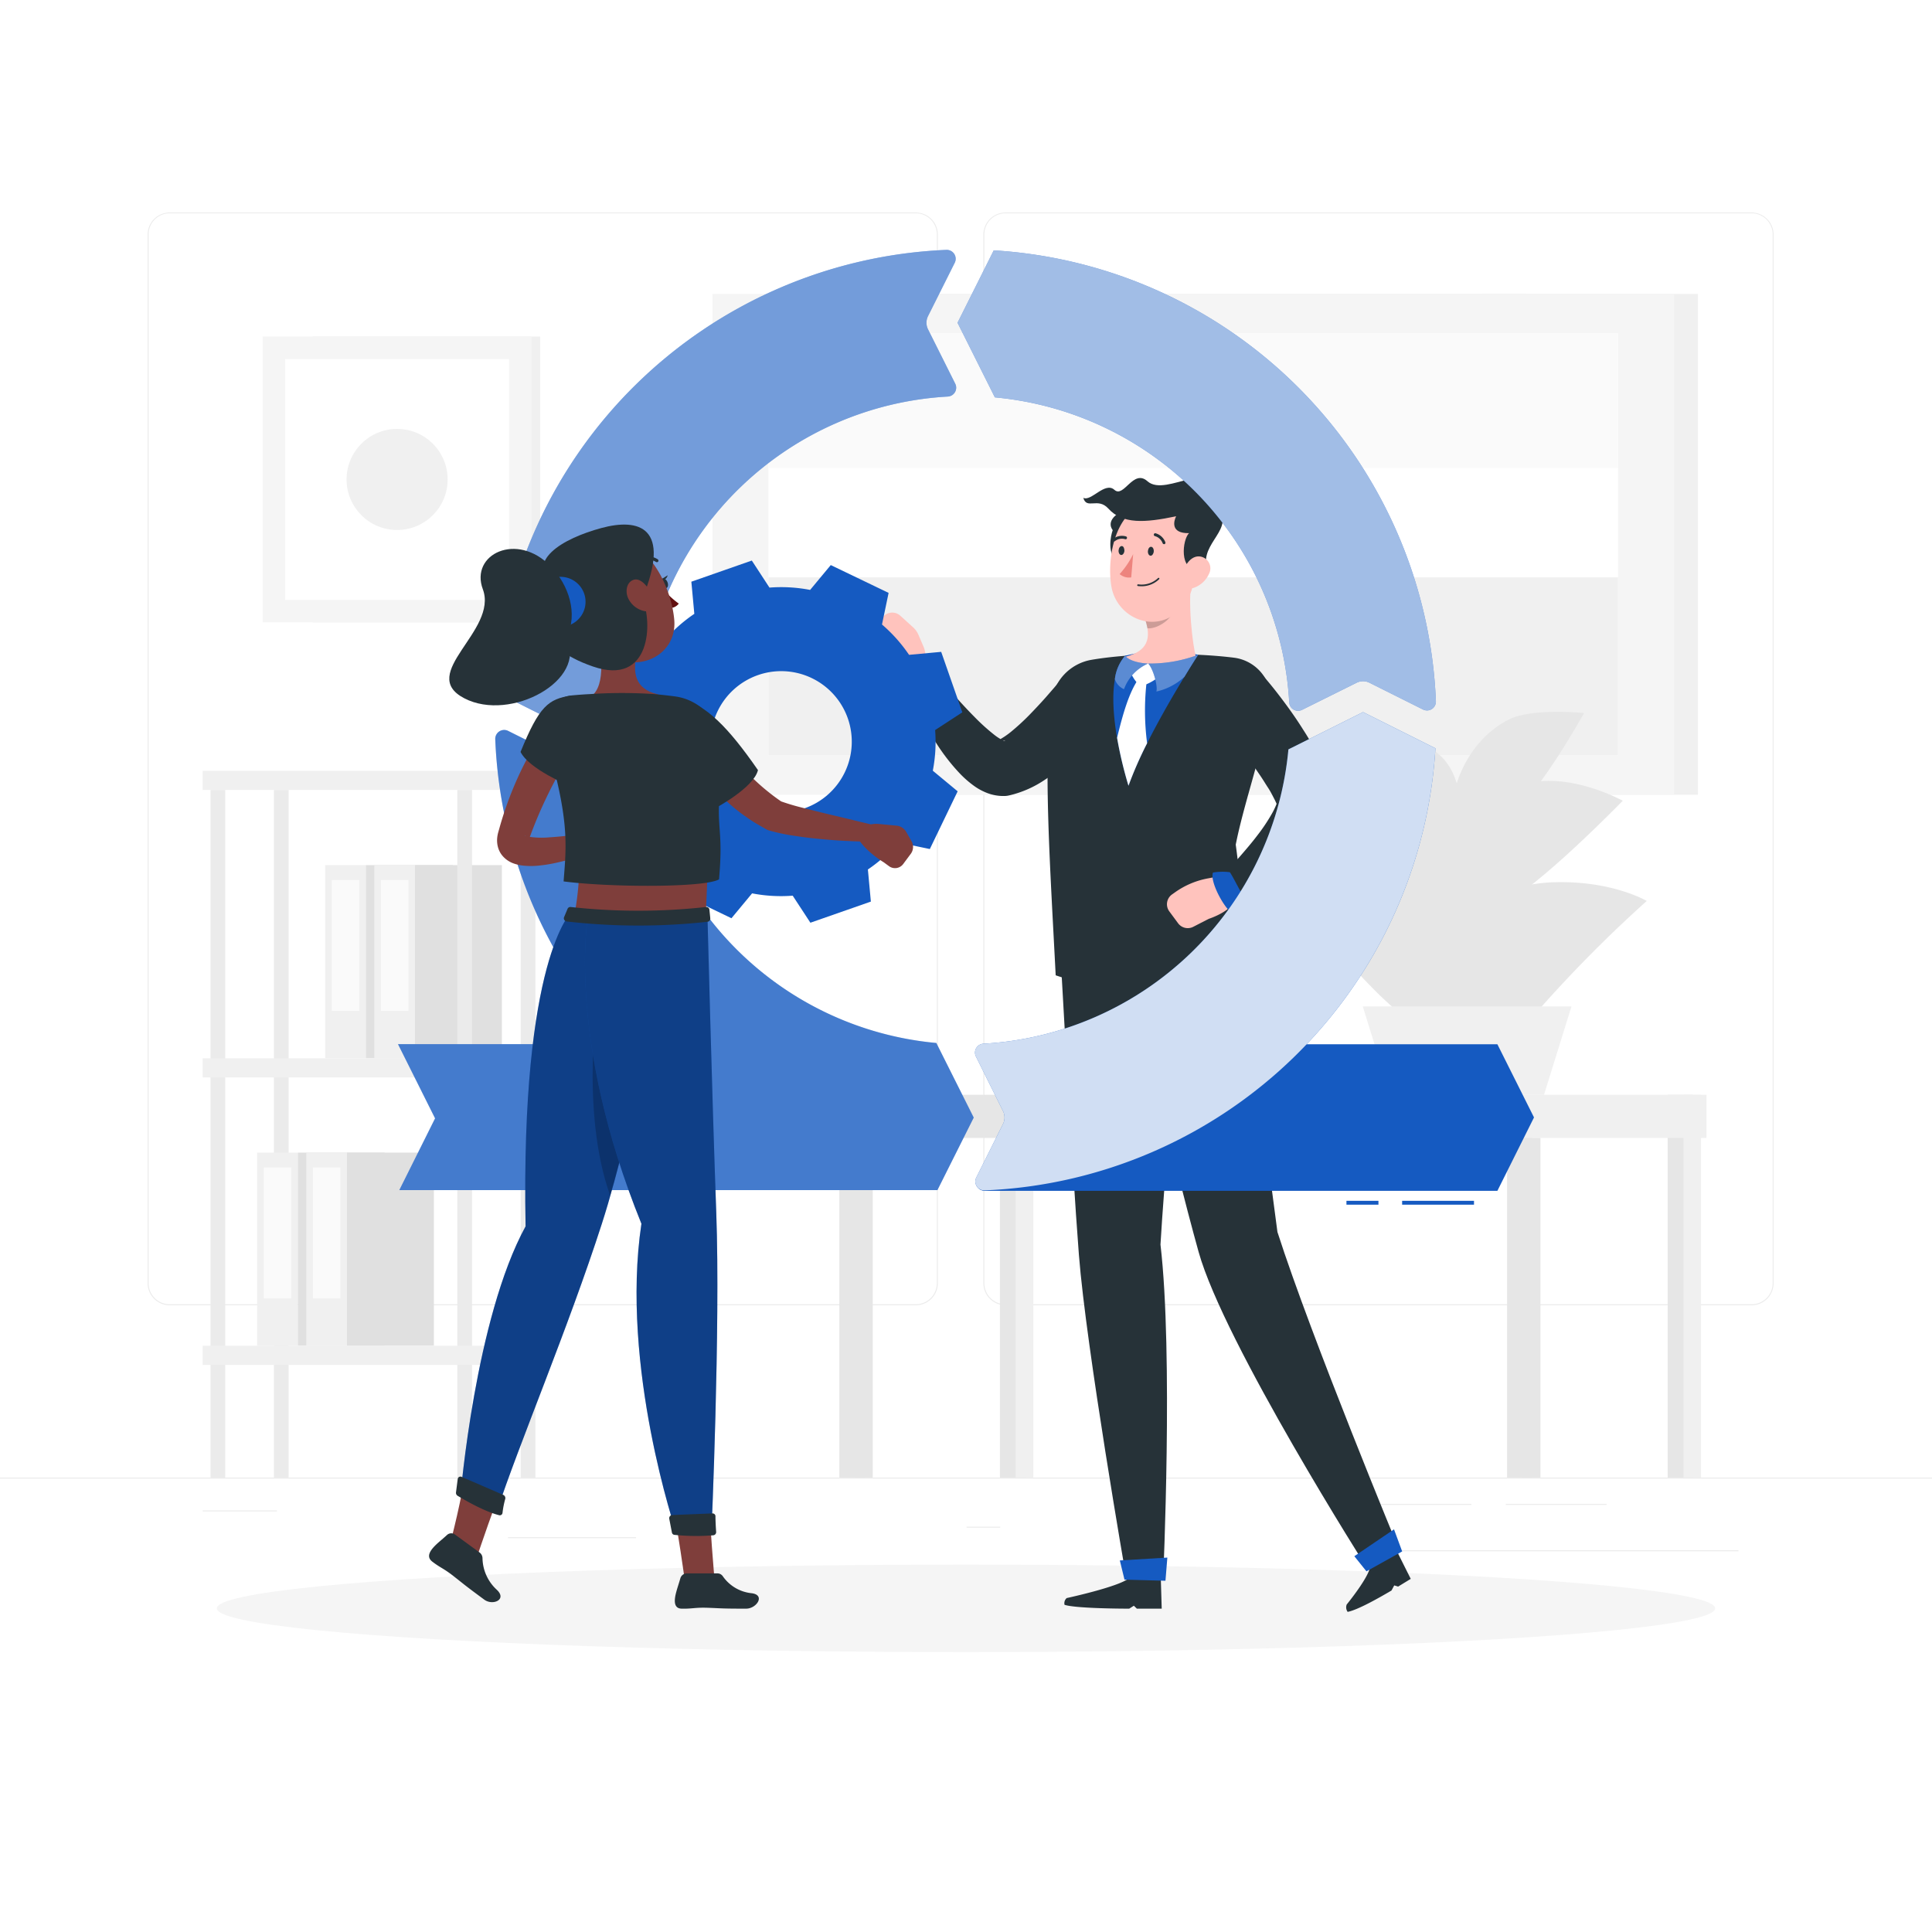 <svg class="animated" id="freepik_stories-product-iteration" xmlns="http://www.w3.org/2000/svg" viewBox="0 0 500 500" version="1.1"><style>@keyframes slideUp{0%{opacity:0;transform:translateY(30px)}to{opacity:1;transform:inherit}}@keyframes floating{0%,to{opacity:1;transform:translateY(0)}50%{transform:translateY(-10px)}}@keyframes fadeIn{0%{opacity:0}to{opacity:1}}@keyframes wind{0%{transform:rotate(0deg)}25%{transform:rotate(1deg)}75%{transform:rotate(-1deg)}}@keyframes zoomIn{0%{opacity:0;transform:scale(.5)}to{opacity:1;transform:scale(1)}}svg#freepik_stories-product-iteration:not(.animated) .animable{opacity:0}</style><g id="freepik--background-complete--inject-138" class="animable" style="transform-origin:250px 228.23px;animation:1s 1 forwards cubic-bezier(.36,-.01,.5,1.38) slideUp,1.5s Infinite linear floating;animation-delay:0s,1s"><path style="transform-origin:250px 382.525px" id="eld6bpgdy3xyw" class="animable" fill="#ebebeb" d="M0 382.4h500v.25H0z"/><path style="transform-origin:148.03px 397.945px" id="elk0fr437vdjg" class="animable" fill="#ebebeb" d="M131.47 397.82h33.12v.25h-33.12z"/><path style="transform-origin:254.495px 395.235px" id="eljhqdt99xf6k" class="animable" fill="#ebebeb" d="M250.15 395.11h8.69v.25h-8.69z"/><path style="transform-origin:62.055px 391.015px" id="el79sox3j721k" class="animable" fill="#ebebeb" d="M52.46 390.89h19.19v.25H52.46z"/><path style="transform-origin:402.74px 389.335px" id="el7ye44mw64rh" class="animable" fill="#ebebeb" d="M389.7 389.21h26.08v.25H389.7z"/><path style="transform-origin:369.07px 389.335px" id="eltpsiiab6ie" class="animable" fill="#ebebeb" d="M357.35 389.21h23.44v.25h-23.44z"/><path style="transform-origin:403.07px 401.335px" id="el5gzmxotiuou" class="animable" fill="#ebebeb" d="M356.23 401.21h93.68v.25h-93.68z"/><path d="M237 337.8H43.91a5.71 5.71 0 0 1-5.7-5.71V60.66a5.71 5.71 0 0 1 5.7-5.66H237a5.71 5.71 0 0 1 5.71 5.71v271.38a5.71 5.71 0 0 1-5.71 5.71zM43.91 55.2a5.46 5.46 0 0 0-5.45 5.46v271.43a5.46 5.46 0 0 0 5.45 5.46H237a5.47 5.47 0 0 0 5.46-5.46V60.66A5.47 5.47 0 0 0 237 55.2z" style="transform-origin:140.46px 196.4px" id="elgidgwwu49it" class="animable" fill="#ebebeb"/><path d="M453.31 337.8h-193.1a5.72 5.72 0 0 1-5.71-5.71V60.66a5.72 5.72 0 0 1 5.71-5.66h193.1a5.71 5.71 0 0 1 5.69 5.66v271.43a5.71 5.71 0 0 1-5.69 5.71zM260.21 55.2a5.47 5.47 0 0 0-5.46 5.46v271.43a5.47 5.47 0 0 0 5.46 5.46h193.1a5.47 5.47 0 0 0 5.46-5.46V60.66a5.47 5.47 0 0 0-5.46-5.46z" style="transform-origin:356.75px 196.4px" id="eli02a9ae25gl" class="animable" fill="#ebebeb"/><path style="transform-origin:89.425px 248.88px" id="elc01muw9w3pr" class="animable" fill="#f0f0f0" d="M84.16 223.89h10.53v49.98H84.16z"/><path style="transform-origin:89.42px 244.685px" id="el2d5tmyfepgu" class="animable" fill="#fafafa" d="M85.85 227.74h7.14v33.89h-7.14z"/><path style="transform-origin:105.92px 248.88px" class="animable" fill="#e0e0e0" transform="rotate(180)" d="M94.68 223.89h22.48v49.98H94.68z" id="elm2jwl98swih"/><path style="transform-origin:102.145px 248.88px" id="elko9gqfzkprm" class="animable" fill="#f0f0f0" d="M96.88 223.89h10.53v49.98H96.88z"/><path style="transform-origin:102.15px 244.685px" id="elzqiyjhqe9rj" class="animable" fill="#fafafa" d="M98.58 227.74h7.14v33.89h-7.14z"/><path style="transform-origin:118.65px 248.88px" class="animable" fill="#e0e0e0" transform="rotate(180)" d="M107.41 223.89h22.48v49.98h-22.48z" id="elccs2skevvlr"/><path style="transform-origin:120.255px 293.41px" id="elx9cpuy07gx" class="animable" fill="#ebebeb" d="M118.35 204.43h3.81v177.96h-3.81z"/><path style="transform-origin:56.385px 293.41px" id="el8i9h6gcs5lr" class="animable" fill="#ebebeb" d="M54.48 204.43h3.81v177.96h-3.81z"/><path style="transform-origin:136.665px 293.41px" id="el5wshn0hyhtf" class="animable" fill="#ebebeb" d="M134.76 204.43h3.81v177.96h-3.81z"/><path style="transform-origin:72.795px 293.41px" id="el1sc7o0yxof4" class="animable" fill="#ebebeb" d="M70.89 204.43h3.81v177.96h-3.81z"/><path style="transform-origin:71.815px 323.28px" id="el4y5km99ppej" class="animable" fill="#f0f0f0" d="M66.55 298.29h10.53v49.98H66.55z"/><path style="transform-origin:71.82px 319.085px" id="elcyyl25wm7ce" class="animable" fill="#fafafa" d="M68.25 302.14h7.14v33.89h-7.14z"/><path style="transform-origin:88.32px 323.28px" class="animable" fill="#e0e0e0" transform="rotate(180)" d="M77.08 298.29h22.48v49.98H77.08z" id="el8wb89c04syf"/><path style="transform-origin:84.545px 323.28px" id="elgza2qvyq7oi" class="animable" fill="#f0f0f0" d="M79.28 298.29h10.53v49.98H79.28z"/><path style="transform-origin:84.54px 319.085px" id="el6pn7i0fo8wy" class="animable" fill="#fafafa" d="M80.97 302.14h7.14v33.89h-7.14z"/><path style="transform-origin:101.05px 323.28px" class="animable" fill="#e0e0e0" transform="rotate(180)" d="M89.81 298.29h22.48v49.98H89.81z" id="ele8i0dilhmaj"/><path style="transform-origin:95.515px 201.96px" id="el8wpqoupnknu" class="animable" fill="#f0f0f0" d="M52.46 199.48h86.11v4.96H52.46z"/><path style="transform-origin:95.515px 276.36px" id="elyeinwwoxpl" class="animable" fill="#f0f0f0" d="M52.46 273.88h86.11v4.96H52.46z"/><path style="transform-origin:95.515px 350.76px" id="elveo2qvvj7j" class="animable" fill="#f0f0f0" d="M52.46 348.28h86.11v4.96H52.46z"/><path style="transform-origin:110.385px 124.075px" class="animable" fill="#f0f0f0" transform="rotate(180)" d="M80.96 87.09h58.85v73.97H80.96z" id="elmjr29pj17p"/><path style="transform-origin:102.765px 124.075px" class="animable" fill="#f5f5f5" transform="rotate(180)" d="M67.97 87.09h69.59v73.97H67.97z" id="elol5p0w5me7"/><path style="transform-origin:102.765px 124.085px" class="animable" fill="#fff" transform="rotate(-90)" d="M71.61 95.12h62.31v57.93H71.61z" id="el8n2nquy8dic"/><circle cx="102.77" cy="124.08" r="13.08" style="transform-origin:102.77px 124.08px" id="elpgrqas2fo7" class="animable" fill="#f0f0f0"/><path style="transform-origin:328.045px 140.87px" class="animable" fill="#f0f0f0" transform="rotate(180)" d="M216.66 76.06h222.77v129.62H216.66z" id="elo24pobww3q"/><path style="transform-origin:308.82px 140.87px" class="animable" fill="#f5f5f5" transform="rotate(180)" d="M184.39 76.06h248.86v129.62H184.39z" id="elea1gvudpsyb"/><path style="transform-origin:308.815px 140.87px" class="animable" fill="#fff" transform="rotate(-90)" d="M254.22 30.92h109.19v219.9H254.22z" id="elfesnhktut5l"/><path style="transform-origin:308.82px 103.69px" class="animable" fill="#fafafa" transform="rotate(-90)" d="M291.41-6.26h34.82v219.9h-34.82z" id="el1lqgzuxp4lm"/><path style="transform-origin:308.815px 172.44px" class="animable" fill="#f0f0f0" transform="rotate(-90)" d="M285.79 62.49h46.05v219.9h-46.05z" id="elanbtr9smfhh"/><path style="transform-origin:434.875px 332.86px" id="elhuet2v0wji5" class="animable" fill="#e6e6e6" d="M431.59 283.33h6.57v99.06h-6.57z"/><path style="transform-origin:437.95px 332.86px" id="eluormgg0elur" class="animable" fill="#f0f0f0" d="M435.67 283.33h4.56v99.06h-4.56z"/><path style="transform-origin:354.965px 288.915px" class="animable" fill="#f0f0f0" transform="rotate(180)" d="M268.29 283.33h173.35v11.17H268.29z" id="elnhzc75190zm"/><path style="transform-origin:262.065px 338.445px" id="elvjgov1o8nz" class="animable" fill="#e6e6e6" d="M258.78 294.5h6.57v87.89h-6.57z"/><path style="transform-origin:265.14px 338.445px" id="el9dvrwavl37" class="animable" fill="#f0f0f0" d="M262.86 294.5h4.56v87.89h-4.56z"/><path style="transform-origin:220.505px 338.445px" id="elr2ee6nmmgj" class="animable" fill="#e6e6e6" d="M217.22 294.5h6.57v87.89h-6.57z"/><path style="transform-origin:223.58px 338.445px" id="elc7f9hfhqexh" class="animable" fill="#e6e6e6" d="M221.3 294.5h4.56v87.89h-4.56z"/><path style="transform-origin:393.315px 338.445px" id="eleb843y9mk7m" class="animable" fill="#e6e6e6" d="M390.03 294.5h6.57v87.89h-6.57z"/><path style="transform-origin:396.39px 338.445px" id="ellv2tmjwdx9" class="animable" fill="#e6e6e6" d="M394.11 294.5h4.56v87.89h-4.56z"/><path style="transform-origin:242.755px 288.915px" id="el03vjv56id74" class="animable" fill="#e6e6e6" d="M217.22 283.33h51.07v11.17h-51.07z"/><path d="M398.82 260.67c-5.59 6.25-25.63 12.76-31.55-6.88-4.31-14.27 19.78-24.83 34.2-25.44 15.53-.65 24.71 4.82 24.71 4.82a343.16 343.16 0 0 0-27.36 27.5z" style="transform-origin:396.471px 247.618px" id="elf1qu9ts4bmo" class="animable" fill="#e6e6e6"/><path d="M367.26 264.83c7.87.84 21.25-5.17 15.95-21.69s-16.12-18.06-23.28-19.44c-9.13-1.76-27.38 5.7-27.38 5.7s26.85 34.6 34.71 35.43z" style="transform-origin:358.484px 244.169px" id="elp71vu0e5nre" class="animable" fill="#e6e6e6"/><path d="M387.85 234.65c-9.91 4.5-18.22 6-13.53-8s10.4-20.75 19.71-23.6c11.86-3.64 25.94 4.18 25.94 4.18s-22.22 22.92-32.12 27.42z" style="transform-origin:396.472px 219.947px" id="el5xe1ph3ddrg" class="animable" fill="#e6e6e6"/><path d="M374.4 233.7c7.56 2.24 13.52 1.77 7.88-11.74s-9.4-15.2-15.87-17.79c-12-4.79-22 3.81-22 3.81s22.42 23.48 29.99 25.72z" style="transform-origin:364.46px 218.719px" id="el89s7luglii" class="animable" fill="#e6e6e6"/><path d="M390.86 211.41c-8.22 7.2-15.79 11.76-15.45.57s6.15-21.23 15-25.74c6.09-3.11 19.55-1.71 19.55-1.71s-10.88 19.68-19.1 26.88z" style="transform-origin:392.679px 201.469px" id="el66lc0ktibj" class="animable" fill="#e6e6e6"/><path d="M369.67 209.54c5.38 4.29 10 6.55 8.35-2.55s-4.7-11.54-9.84-14.75a18.77 18.77 0 0 0-13.73-2.11s9.84 15.12 15.22 19.41z" style="transform-origin:366.405px 201.469px" id="el6xc8ait6c0u" class="animable" fill="#e6e6e6"/><path style="transform-origin:379.69px 271.89px" id="elouddglkcgys" class="animable" fill="#f0f0f0" d="M406.7 260.45h-54.02l7.11 22.88h39.8l7.11-22.88z"/></g><g id="freepik--Shadow--inject-138" class="animable" style="transform-origin:250px 416.24px;animation:1s 1 forwards cubic-bezier(.36,-.01,.5,1.38) fadeIn,1.5s Infinite linear wind;animation-delay:0s,1s"><ellipse id="freepik--path--inject-138" cx="250" cy="416.24" rx="193.89" ry="11.32" style="transform-origin:250px 416.24px" class="animable" fill="#f5f5f5"/></g><g id="freepik--character-2--inject-138" class="animable animator-active" style="transform-origin:295.212px 270.431px;animation:1s 1 forwards cubic-bezier(.36,-.01,.5,1.38) fadeIn,1.5s Infinite linear wind;animation-delay:0s,1s"><path d="M287.59 185.14l-1.23 1.63c-.4.52-.82 1-1.23 1.51-.81 1-1.68 2-2.54 2.92a76.74 76.74 0 0 1-5.59 5.52c-1 .89-2 1.76-3.11 2.61s-2.24 1.66-3.46 2.46a27.73 27.73 0 0 1-9 4l-.35.08a5.09 5.09 0 0 1-1 .13 11.69 11.69 0 0 1-4.77-.84 14.77 14.77 0 0 1-3-1.61 26.29 26.29 0 0 1-4-3.47 51.48 51.48 0 0 1-5.56-7.07c-1.57-2.4-3-4.82-4.28-7.29a79.74 79.74 0 0 1-3.52-7.6 4 4 0 0 1 6.73-4.14l.09.1 5.15 5.82c1.73 1.92 3.46 3.81 5.22 5.58a52.38 52.38 0 0 0 5.22 4.72 12.27 12.27 0 0 0 2.27 1.43 1.17 1.17 0 0 0 .54.14s-.23-.19-.85-.19l-1.37.22a20.4 20.4 0 0 0 3.78-2.48 59.82 59.82 0 0 0 4.51-4.13c1.49-1.53 3-3.13 4.47-4.79l2.18-2.51 2.08-2.45.25-.29a8 8 0 0 1 12.47 10z" style="transform-origin:261.938px 189.216px" id="elxezfpyeiwbe" class="animable" fill="#263238"/><path d="M236.47 175.62c-3.86.6-7.53-5.66-7.53-5.66l-2.89-3.44a3.12 3.12 0 0 1 0-4l2.49-2.9a3.12 3.12 0 0 1 4.44-.29l3.31 3a5.57 5.57 0 0 1 1.38 1.91l1.29 3a7.17 7.17 0 0 1-1.18 7.57l-.24.28a1.91 1.91 0 0 1-1.07.53z" style="transform-origin:232.438px 167.099px" id="el9cbxne7y9l6" class="animable" fill="#ffc3bd"/><path d="M330.6 318.84c-4.89-36.22-6.82-57.71-10-75.72l-30.81-.46s13.83 57.76 20.41 81.34 43.8 82.14 43.8 82.14l8.18-4.86s-22.78-55.01-31.58-82.44z" style="transform-origin:325.985px 324.4px" id="elajj1qwv19xo" class="animable" fill="#263238"/><path d="M348.53 415.24s6.16-7.53 6.06-10.08l6.78-4 3.73 7.45-3.27 2-1-.31-.71 1.32c-3.38 2-8.82 5.06-11.35 5.53a2 2 0 0 1-.24-1.91z" style="transform-origin:356.745px 409.155px" id="elo9i4ybrlfyo" class="animable" fill="#263238"/><path d="M319.26 170.2c-10.89-1.35-26.46-1.23-36.9.58a12.64 12.64 0 0 0-10.25 10.63c-2.2 15.76-.31 43.31 1.1 71 23.83 8.16 49-.11 49-.11.87-5.6-1.08-23.93-2.4-33.71 2-10.11 6.14-21.68 8.9-35.1a11 11 0 0 0-9.45-13.29z" style="transform-origin:300.036px 212.649px" id="els2yfrqfjma" class="animable" fill="#263238"/><path d="M291.18 169.72a11.19 11.19 0 0 0-2.65 6.05c-1.12 6.4.15 16.27 3.52 27.58 3.23-9.11 10.18-21.17 14.46-28.17 2-3.32 3.43-5.51 3.56-5.71a39.31 39.31 0 0 0-18.89.25z" style="transform-origin:299.101px 185.895px" id="el0t7560acwtn" class="animable" fill="#155AC1"/><path d="M308.48 149.39l-12.4 10.17c1.6 4.27 2.11 8.71-4.9 10.42-1.75 2.32 1.34 5 4.24 6.18 4.68-.58 11.27-2.14 14.12-6-.9-3.16-2.26-14.46-1.06-20.77z" style="transform-origin:300.105px 162.775px" id="elh548ekozzkq" class="animable" fill="#ffc3bd"/><path d="M292.46 173.59a9.35 9.35 0 0 0 2.57 3.88c1.89 0 4.66-2.13 4.66-2.13s-1.07-3-2.57-3.61c-3.84.94-4.66 1.86-4.66 1.86z" style="transform-origin:296.075px 174.6px" id="el7si62wbic9q" class="animable" fill="#fff"/><path d="M296.78 176.16a2.77 2.77 0 0 0-2.09-.53c-2.48 3.53-4.06 9-5.59 15.32a105.12 105.12 0 0 0 2.95 12.4 99.64 99.64 0 0 1 4.82-11 65.61 65.61 0 0 1-.09-16.19z" style="transform-origin:292.985px 189.474px" id="el00gtjlitoyben" class="animable" fill="#fff"/><path d="M303.31 153.63l-7.23 5.92a15.87 15.87 0 0 1 .87 3.06c2.8.2 6.7-2.63 6.88-5.19a10.52 10.52 0 0 0-.52-3.79z" style="transform-origin:299.961px 158.125px" class="animable" opacity=".2" id="elvok8cxjpj5"/><path d="M289.9 132.56c-4 2.32-1.93 4.63-1.93 4.63s-1.71 4.6.56 7.77c10.64-12.74 1.37-12.4 1.37-12.4z" style="transform-origin:290.497px 138.76px" id="elzqsw6hwirc" class="animable" fill="#263238"/><path d="M310.26 142.45c-1.13 7.78-1.4 12.39-5.68 16.05-6.46 5.49-15.82 1-17-7-1.1-7.18.93-18.7 8.86-21.11a10.84 10.84 0 0 1 13.82 12.06z" style="transform-origin:298.847px 145.428px" id="elmixdwky25k" class="animable" fill="#ffc3bd"/><path d="M310.08 147.31c-5 .52-4.07-7.71-2.36-9.33-4.88.09-3.94-3.17-3.34-4.37-8.13 1.71-13.88 2.07-17.55-2-2.72-3-5.61.36-6.47-2.78 2 1.07 5.61-4.28 8.05-2.06s4.87-5.54 8.56-2.22c5 4.45 18.12-7.67 16.92 5.69 6.85 5.77-2.36 9.42-1.76 15.55-1.88 2.81-2.05 1.52-2.05 1.52z" style="transform-origin:298.398px 135.658px" id="elas9mk0p6zcm" class="animable" fill="#263238"/><path d="M311.26 131.9a.51.51 0 0 1-.5-.43.5.5 0 0 1 .43-.56 7.13 7.13 0 0 0 4-2.78 3.33 3.33 0 0 0 .49-2.84.51.51 0 0 1 .35-.62.49.49 0 0 1 .61.34 4.38 4.38 0 0 1-.61 3.66 8 8 0 0 1-4.72 3.23z" style="transform-origin:313.779px 128.275px" id="elyehajgx8kjp" class="animable" fill="#263238"/><path d="M312.9 148.49a6.82 6.82 0 0 1-3.78 3.58c-2.24.84-3.59-1.12-3.15-3.35.4-2 2-4.84 4.38-4.72a3.09 3.09 0 0 1 2.55 4.49z" style="transform-origin:309.563px 148.132px" id="elm4o7qxmiatp" class="animable" fill="#ffc3bd"/><path d="M298.59 142.73c-.06.64-.44 1.13-.85 1.09s-.72-.59-.66-1.23.43-1.12.85-1.08.71.59.66 1.22z" style="transform-origin:297.834px 142.665px" id="el1y75w4b3q4p" class="animable" fill="#263238"/><path d="M291 142.55c-.06.64-.44 1.12-.85 1.08s-.72-.58-.66-1.22.43-1.12.85-1.09.66.59.66 1.23z" style="transform-origin:290.241px 142.476px" id="elai73lnkps19" class="animable" fill="#263238"/><path d="M293.26 143.4a22.27 22.27 0 0 1-3.5 5.17 3.71 3.71 0 0 0 3 .86z" style="transform-origin:291.51px 146.437px" id="elktmcb1t0i1" class="animable" fill="#ed847e"/><path d="M301.19 140.82a.4.4 0 0 0 .19 0 .38.38 0 0 0 .21-.49 3.78 3.78 0 0 0-2.54-2.32.37.37 0 0 0-.44.29.38.38 0 0 0 .29.45 3 3 0 0 1 2 1.86.39.39 0 0 0 .29.21z" style="transform-origin:300.109px 139.417px" id="eljhzml0orp4" class="animable" fill="#263238"/><path d="M288.17 140.12a.38.38 0 0 0 .35-.06 2.93 2.93 0 0 1 2.65-.52.37.37 0 0 0 .48-.23.38.38 0 0 0-.22-.48 3.72 3.72 0 0 0-3.36.63.38.38 0 0 0-.08.53.46.46 0 0 0 .18.13z" style="transform-origin:289.794px 139.406px" id="el7rb83z77cah" class="animable" fill="#263238"/><path d="M310.08 169.46c-.13.2-1.55 2.39-3.56 5.71a15.81 15.81 0 0 1-7.25 3.8c.41-1.34-.79-5.86-2.12-7.25a35.46 35.46 0 0 0 12.93-2.26z" style="transform-origin:303.615px 174.215px" id="elp3j4xhmn2ca" class="animable" fill="#155AC1"/><path d="M310.08 169.46c-.13.2-1.55 2.39-3.56 5.71a15.81 15.81 0 0 1-7.25 3.8c.41-1.34-.79-5.86-2.12-7.25a35.46 35.46 0 0 0 12.93-2.26z" style="transform-origin:303.615px 174.215px" class="animable" fill="#fff" opacity=".3" id="elk97wqk8w6gg"/><path d="M297.12 171.73a11.54 11.54 0 0 0-6.23 6.63 4.27 4.27 0 0 1-2.36-2.59 11.19 11.19 0 0 1 2.65-6.05c.72.92 2.7 1.83 5.94 2.01z" style="transform-origin:292.825px 174.04px" id="el2k23loa2hek" class="animable" fill="#155AC1"/><path d="M297.12 171.73a11.54 11.54 0 0 0-6.23 6.63 4.27 4.27 0 0 1-2.36-2.59 11.19 11.19 0 0 1 2.65-6.05c.72.92 2.7 1.83 5.94 2.01z" style="transform-origin:292.825px 174.04px" class="animable" fill="#fff" opacity=".3" id="elabtfnl7gsa6"/><path d="M326.85 174.84c2 2.28 3.71 4.47 5.45 6.8s3.38 4.68 4.94 7.17a77.82 77.82 0 0 1 4.46 7.85 47.1 47.1 0 0 1 1.95 4.46 27.83 27.83 0 0 1 1.49 5.53l.08.49a6 6 0 0 1-.29 3 29.26 29.26 0 0 1-4.84 8.32 37.53 37.53 0 0 1-2.89 3.22c-1 1-2 2-3 2.85a64.16 64.16 0 0 1-6.47 4.85 57.72 57.72 0 0 1-7 4A4 4 0 0 1 316 227l.18-.19c1.55-1.68 3.26-3.49 4.8-5.26s3.08-3.57 4.45-5.39a45.88 45.88 0 0 0 3.64-5.42 18.14 18.14 0 0 0 2-4.93l-.21 3.45a18.79 18.79 0 0 0-1-2.35c-.49-.94-1-2-1.66-3s-1.29-2.07-2-3.11-1.42-2.1-2.17-3.15c-1.51-2.09-3.07-4.21-4.68-6.3l-4.8-6.19-.1-.13a8 8 0 0 1 12.34-10.18z" style="transform-origin:329.005px 202.98px" id="elhpw5uti6uwt" class="animable" fill="#263238"/><path d="M320 231.71a1.82 1.82 0 0 0-.37-1.2l-2.18-3a1.86 1.86 0 0 0-1.86-.74l-3.1.58a21.35 21.35 0 0 0-8.35 3.55l-.82.58a3.11 3.11 0 0 0-.7 4.39l2.27 3.07a3.11 3.11 0 0 0 3.92.92l4-2.06s6.96-2.19 7.19-6.09z" style="transform-origin:311.005px 233.47px" id="elu73m0sab0kh" class="animable" fill="#ffc3bd"/><path d="M318.29 225.73a14.52 14.52 0 0 0-4.37.09c-.89 2.29 2.89 9.18 4.83 10.38 1.24-.29 4.06-2.71 4.06-2.71-1.66-2.21-3.38-6.07-4.52-7.76z" style="transform-origin:318.298px 230.903px" id="elru5ccr0nfx8" class="animable" fill="#155AC1"/><path d="M241.78 174a14.38 14.38 0 0 0-.57-4.33c-2.37-.63-8.8 3.88-9.78 5.94.42 1.2 3.14 3.74 3.14 3.74 2.02-1.9 5.66-4.04 7.21-5.35z" style="transform-origin:236.607px 174.48px" id="el7xdj6bqsbpt" class="animable" fill="#155AC1"/><path style="transform-origin:356.69px 401.225px" id="el32huhvc3u3l" class="animable" fill="#155AC1" d="M353.64 406.66l9.24-5.15-2.11-5.72-10.27 6.96 3.14 3.91z"/><path d="M300.33 322.1c2.2-36.54 6.42-61 4.66-79l-30.77-.46s3.12 58 5 82.12 12.28 83.76 12.28 83.76h9.52s2.65-58.14-.69-86.42z" style="transform-origin:289.814px 325.58px" id="el47q5f55xv34" class="animable" fill="#263238"/><path d="M276.06 413.58s15.47-3.34 16.45-5.58h7.89l.25 8.32h-6.43l-.78-.76-1.2.76c-3.93 0-14.24-.15-16.74-1a1.76 1.76 0 0 1 .56-1.74z" style="transform-origin:288.051px 412.16px" id="el46nx1plowl3" class="animable" fill="#263238"/><path style="transform-origin:295.96px 406.1px" id="elv83bw3exnrc" class="animable" fill="#155AC1" d="M291.02 408.81l10.6.29.49-6-12.3.74 1.21 4.97z"/><path d="M295.7 151.72a7.38 7.38 0 0 1-1.22-.06.2.2 0 0 1-.16-.25.22.22 0 0 1 .25-.18 6.19 6.19 0 0 0 5.09-1.59.21.21 0 1 1 .3.28 6.46 6.46 0 0 1-4.26 1.8z" style="transform-origin:297.182px 150.631px" id="elo3yqlzp0nos" class="animable" fill="#263238"/></g><g id="freepik--Graphic--inject-138" class="animable" style="transform-origin:250px 188.219px;animation:1s 1 forwards cubic-bezier(.36,-.01,.5,1.38) zoomIn,1.5s Infinite linear wind;animation-delay:0s,1s"><path style="transform-origin:352.6px 311.27px" id="elzrjucx44tx" class="animable" fill="#155AC1" d="M348.46 310.77h8.28v1h-8.28z"/><path style="transform-origin:372.17px 311.27px" id="eliz41w22yd97" class="animable" fill="#155AC1" d="M362.87 310.77h18.6v1h-18.6z"/><path d="M387.52 270.25h-116l-18.7 34.55a2.3 2.3 0 0 0 2 3.39h132.7l9.48-19z" style="transform-origin:324.773px 289.22px" id="elo7vt0toe78n" class="animable" fill="#155AC1"/><path d="M257.47 102.84a84 84 0 0 1 76.18 78.93 2.29 2.29 0 0 0 3.32 1.94l14.09-7a3.69 3.69 0 0 1 3.39 0l13.83 6.91a2.3 2.3 0 0 0 3.33-2.16A121.93 121.93 0 0 0 257.18 64.79l-9.37 18.74z" style="transform-origin:309.711px 124.373px" id="elm41xcvl5f8j" class="animable" fill="#155AC1"/><path d="M257.47 102.84a84 84 0 0 1 76.18 78.93 2.29 2.29 0 0 0 3.32 1.94l14.09-7a3.69 3.69 0 0 1 3.39 0l13.83 6.91a2.3 2.3 0 0 0 3.33-2.16A121.93 121.93 0 0 0 257.18 64.79l-9.37 18.74z" style="transform-origin:309.711px 124.373px" class="animable" fill="#fff" opacity=".6" id="elzzc8zwg9zlq"/><path d="M166.35 178.81a84 84 0 0 1 78.94-76.18 2.3 2.3 0 0 0 1.93-3.32l-7.05-14.09a3.83 3.83 0 0 1 0-3.4L247.09 68a2.31 2.31 0 0 0-2.17-3.33 122 122 0 0 0-116.63 114.41l18.71 9.37z" style="transform-origin:187.875px 126.559px" id="elv2v3fakuyp" class="animable" fill="#155AC1"/><path d="M166.35 178.81a84 84 0 0 1 78.94-76.18 2.3 2.3 0 0 0 1.93-3.32l-7.05-14.09a3.83 3.83 0 0 1 0-3.4L247.09 68a2.31 2.31 0 0 0-2.17-3.33 122 122 0 0 0-116.63 114.41l18.71 9.37z" style="transform-origin:187.875px 126.559px" class="animable" fill="#fff" opacity=".4" id="elg56267z29k"/><path d="M242.32 269.92A84 84 0 0 1 166.13 191a2.29 2.29 0 0 0-3.31-1.94l-14.08 7a3.81 3.81 0 0 1-1.71.41 3.76 3.76 0 0 1-1.69-.41l-13.84-6.91a2.31 2.31 0 0 0-3.33 2.16 121.39 121.39 0 0 0 33.45 78.91H103l9.6 19.21-9.26 18.57H242.6l9.4-18.77z" style="transform-origin:177.5px 248.409px" id="elq9qv1gj9bwf" class="animable" fill="#155AC1"/><path d="M242.32 269.92A84 84 0 0 1 166.13 191a2.29 2.29 0 0 0-3.31-1.94l-14.08 7a3.81 3.81 0 0 1-1.71.41 3.76 3.76 0 0 1-1.69-.41l-13.84-6.91a2.31 2.31 0 0 0-3.33 2.16 121.39 121.39 0 0 0 33.45 78.91H103l9.6 19.21-9.26 18.57H242.6l9.4-18.77z" style="transform-origin:177.5px 248.409px" class="animable" fill="#fff" opacity=".2" id="el5hjpqx5cdbu"/><path d="M333.44 193.94a84 84 0 0 1-78.93 76.17 2.3 2.3 0 0 0-1.94 3.32l7 14.09a3.81 3.81 0 0 1 0 3.39l-6.91 13.83a2.3 2.3 0 0 0 2.16 3.33 121.93 121.93 0 0 0 116.67-114.41l-18.74-9.37z" style="transform-origin:311.91px 246.181px" id="elbvxt3638m4" class="animable" fill="#155AC1"/><path d="M333.44 193.94a84 84 0 0 1-78.93 76.17 2.3 2.3 0 0 0-1.94 3.32l7 14.09a3.81 3.81 0 0 1 0 3.39l-6.91 13.83a2.3 2.3 0 0 0 2.16 3.33 121.93 121.93 0 0 0 116.67-114.41l-18.74-9.37z" style="transform-origin:311.91px 246.181px" class="animable" fill="#fff" opacity=".8" id="elxef64xhhkti"/></g><g id="freepik--character-1--inject-138" class="animable animator-active" style="transform-origin:180.046px 276.042px;animation:1s 1 forwards cubic-bezier(.36,-.01,.5,1.38) fadeIn,1.5s Infinite linear wind;animation-delay:0s,1s"><path d="M249.05 184.35l-5.47-15.65-8.32.77a39.59 39.59 0 0 0-7-7.85l1.71-8.18-14.97-7.2-5.34 6.43a39.28 39.28 0 0 0-10.52-.6l-4.57-7-15.65 5.47.77 8.32a39.59 39.59 0 0 0-7.85 7l-8.19-1.71-7.2 14.94 6.44 5.34a39.28 39.28 0 0 0-.6 10.52l-7 4.57 5.47 15.65 8.31-.77a39.73 39.73 0 0 0 7 7.86l-1.71 8.18 14.94 7.2 5.34-6.44a39.21 39.21 0 0 0 10.51.6l4.58 7 15.65-5.47-.77-8.31a40 40 0 0 0 7.85-7l8.18 1.71 7.2-14.94-6.43-5.33a39.3 39.3 0 0 0 .6-10.52zm-40.84 24.84a18.26 18.26 0 1 1 11.21-23.26 18.27 18.27 0 0 1-11.21 23.26z" style="transform-origin:202.17px 191.935px" id="eljya062fcjb" class="animable" fill="#155AC1"/><path d="M148.1 194.24c-.47.74-1 1.71-1.59 2.58s-1.06 1.82-1.57 2.75c-1 1.85-2 3.73-2.94 5.64a114 114 0 0 0-5 11.72c-.63 1.58 0 .64-.73-.35-.34-.41-.56-.4-.44-.33a2.16 2.16 0 0 0 .72.25 22 22 0 0 0 5.63.2c4.15-.25 8.54-.88 12.8-1.57h.02a2.24 2.24 0 0 1 1.2 4.29 72 72 0 0 1-13.2 4.07c-1.16.22-2.35.41-3.6.53a19.4 19.4 0 0 1-4 0 10.86 10.86 0 0 1-2.5-.57 6.68 6.68 0 0 1-3.09-2.26 6 6 0 0 1-1-2.2 6.79 6.79 0 0 1-.14-2.11 8.39 8.39 0 0 1 .3-1.58l.24-.84a91.1 91.1 0 0 1 4.72-13.05c.94-2.11 2-4.19 3.09-6.22q.84-1.53 1.74-3c.62-1 1.2-1.95 2-3a4.5 4.5 0 0 1 7.47 5z" style="transform-origin:143.127px 205.749px" id="elqwg1dmqoz7j" class="animable" fill="#7f3e3b"/><path d="M165.09 219.65l-2.09 1.73a3.13 3.13 0 0 1-2.82.63l-4.61-1.21a5.89 5.89 0 0 1-4-3.62l-.41-1.1c3.26-3.11 9.07-4.08 9.07-4.08l1.63-.45a2.62 2.62 0 0 1 3.3 1.75l1 3.21a3 3 0 0 1-1.07 3.14z" style="transform-origin:158.709px 216.772px" id="elx75vdlooef" class="animable" fill="#7f3e3b"/><path d="M153.87 161.07c1.44 5.31 3.2 15-.25 18.58 0 0-2.65 5 13 4.17 11-.56 3.49-4.17 3.49-4.17-6-1.42-6.2-5.81-5.47-9.93z" style="transform-origin:163.031px 172.491px" id="elupl7s0zhxu" class="animable" fill="#7f3e3b"/><path d="M130.79 383.15l-10.15-3.74c-.89 7.84-4.07 19.81-4.07 19.81l7.12 3s4.74-14.3 7.1-19.07z" style="transform-origin:123.68px 390.815px" id="el7kzzgcg8q0a" class="animable" fill="#7f3e3b"/><path d="M125.35 414c-5.43-4-5-3.78-8-6.12-2.55-2-3.39-2.13-5.46-3.72-1.73-1.32-.56-3 1.26-4.68.69-.63 1.56-1.33 2.55-2.24a1.62 1.62 0 0 1 2.06-.1l6.36 4.65a1.86 1.86 0 0 1 .75 1.49 11.37 11.37 0 0 0 3.72 8.17c2.7 2.55-1.07 4.14-3.24 2.55z" style="transform-origin:120.285px 405.727px" id="elpdumvfhpzbn" class="animable" fill="#263238"/><path d="M174.76 236s-10.69 55.05-19 80.7c-8.7 27-21.42 56.93-27.19 74.48-1.79.23-6.9-1.9-9.4-4 0 0 3.81-46 16.85-69.8-1.3-69.44 11.9-81.38 11.9-81.38z" style="transform-origin:146.965px 313.599px" id="elgd7z2mxsq7" class="animable" fill="#155AC1"/><path d="M174.76 236s-10.69 55.05-19 80.7c-8.7 27-21.42 56.93-27.19 74.48-1.79.23-6.9-1.9-9.4-4 0 0 3.81-46 16.85-69.8-1.3-69.44 11.9-81.38 11.9-81.38z" style="transform-origin:146.965px 313.599px" class="animable" opacity=".3" id="elpeffqjn6f9h"/><path d="M154.9 256.6l11 21c-2.52 11-5.32 22.47-8 31.79-7.97-22.39-3-52.79-3-52.79z" style="transform-origin:159.635px 282.995px" class="animable" opacity=".2" id="el9t2al5hgdrq"/><path d="M130.77 387.87a23 23 0 0 0-.72 3.66.7.7 0 0 1-.93.59c-3.9-1-9-4-10.67-5a.9.9 0 0 1-.44-.87l.45-3.52a.71.71 0 0 1 1-.52l10.72 4.64a.91.91 0 0 1 .59 1.02z" style="transform-origin:124.395px 387.152px" id="el56g7wnkkny5" class="animable" fill="#263238"/><path d="M183.65 387.86l-9.75.72c1.6 7.78 3.27 20.06 3.27 20.06h7.74s-1.38-15.45-1.26-20.78z" style="transform-origin:179.405px 398.25px" id="el5slwdv9twrk" class="animable" fill="#7f3e3b"/><path d="M193.1 416.32c-6.73 0-6.25-.1-10-.23-3.24-.11-4 .29-6.62.23-2.17 0-2.09-2.12-1.41-4.52.25-.92.62-2 1-3.31a1.75 1.75 0 0 1 1.69-1.3h7.88a1.69 1.69 0 0 1 1.43.75 10.34 10.34 0 0 0 7.5 4.39c3.58.49 1.22 3.99-1.47 3.99z" style="transform-origin:185.517px 411.758px" id="elsu7gizvl7rj" class="animable" fill="#263238"/><path d="M183.06 236s1.22 48 2.31 77.85-1.25 82.68-1.25 82.68c-.22 1.45-7.83.87-9.12 0 0 0-14.55-42.8-9-79.83-19.48-48-13.86-79.52-13.86-79.52z" style="transform-origin:168.524px 316.707px" id="elgun4v1mbo0w" class="animable" fill="#155AC1"/><path d="M183.06 236s1.22 48 2.31 77.85-1.25 82.68-1.25 82.68c-.22 1.45-7.83.87-9.12 0 0 0-14.55-42.8-9-79.83-19.48-48-13.86-79.52-13.86-79.52z" style="transform-origin:168.524px 316.707px" class="animable" opacity=".3" id="el4pylyij217d"/><path d="M185.16 392.47c0 1 .09 2.75.18 4a.82.82 0 0 1-.72.86 54.21 54.21 0 0 1-10.07-.11.73.73 0 0 1-.66-.6l-.68-3.53a.82.82 0 0 1 .78-1l10.39-.42a.74.74 0 0 1 .78.8z" style="transform-origin:179.266px 394.591px" id="eli4j46v9n2la" class="animable" fill="#263238"/><path d="M149.8 227.58a70.1 70.1 0 0 1-1 8.37h33.9l.36-8.63s-26.16-1.48-33.26.26z" style="transform-origin:165.93px 231.341px" id="eldk68q77gnkf" class="animable" fill="#7f3e3b"/><path d="M186.32 192.34a144 144 0 0 1-.24 15.64c-.28 6.8 1 8.46 0 19.6-3.72 2.17-28.19 2.09-40.22.53.73-9.63 1.62-16.12-4.9-37.79-1.51-5 1.86-9.85 7.25-10.37 1.44-.13 3-.25 4.53-.32a122.81 122.81 0 0 1 16.51 0c1.79.15 3.65.37 5.43.6 6.38.84 11.44 6.09 11.64 12.11z" style="transform-origin:163.533px 204.301px" id="elazr1tfheuq" class="animable" fill="#263238"/><path d="M235.84 217.59l-1.35-2.35a3.19 3.19 0 0 0-2.44-1.56l-4.74-.45a5.89 5.89 0 0 0-5 2l-.77.9c2 4 7.12 7 7.12 7l1.37 1a2.63 2.63 0 0 0 3.7-.5l2-2.69a3 3 0 0 0 .11-3.35z" style="transform-origin:228.919px 218.939px" id="el4faz3k5j6t9" class="animable" fill="#7f3e3b"/><path d="M189.41 194.77l.44.68c.19.29.37.59.59.89.42.6.89 1.19 1.37 1.78a45.86 45.86 0 0 0 3.16 3.42c1.13 1.09 2.32 2.15 3.57 3.16s2.56 2 3.89 2.88l-.78-.36a57.88 57.88 0 0 0 5.62 1.72c2 .51 4 1 6 1.5l6.13 1.46c2.05.5 4.11 1 6.15 1.49a2.24 2.24 0 0 1-.55 4.42c-2.17 0-4.3-.1-6.44-.2s-4.28-.29-6.43-.49-4.29-.46-6.45-.8a49.92 49.92 0 0 1-6.7-1.41 2.72 2.72 0 0 1-.58-.24l-.21-.12c-.81-.47-1.63-.92-2.44-1.4s-1.61-1-2.38-1.55a43.21 43.21 0 0 1-4.52-3.52 39.26 39.26 0 0 1-4.08-4.17c-.63-.76-1.24-1.54-1.82-2.38a20.822 20.822 0 0 1-1.26-2.01c-.14-.26-.25-.44-.46-.88a4.48 4.48 0 0 1 7.82-4.35z" style="transform-origin:204.023px 204.997px" id="el1z8wf2fw9ne" class="animable" fill="#7f3e3b"/><path d="M176.16 180.72c6.6 1.75 12.26 7.41 20 18.58-1.08 4.56-11 9.83-11 9.83s-20.66-20.58-9-28.41z" style="transform-origin:184.377px 194.925px" id="elwhz2z6wkfi" class="animable" fill="#263238"/><path d="M171.15 151.21c.24.69.81 1.14 1.26 1s.61-.79.36-1.48-.81-1.15-1.26-1-.61.79-.36 1.48z" style="transform-origin:171.96px 150.969px" id="elueqin99hcz" class="animable" fill="#263238"/><path d="M171.33 149.82l1.47-.94s-.38 1.53-1.47.94z" style="transform-origin:172.065px 149.418px" id="elvv87ibndovj" class="animable" fill="#263238"/><path d="M171.67 152.5a21.59 21.59 0 0 0 4 3.71 2.9 2.9 0 0 1-2.28 1.15z" style="transform-origin:173.67px 154.93px" id="elwmbuq1gaur" class="animable" fill="#630f0f"/><path d="M170.1 145.48a.37.37 0 0 0 .25-.17.43.43 0 0 0-.16-.58 4.53 4.53 0 0 0-3.95-.45.39.39 0 0 0-.18.55.46.46 0 0 0 .58.21 3.59 3.59 0 0 1 3.12.39.46.46 0 0 0 .34.05z" style="transform-origin:168.206px 144.756px" id="elez47xgybhi" class="animable" fill="#263238"/><path d="M147.46 155.12c3.3 8.08 4.52 11.56 10.14 14.61 8.45 4.58 17.7-.65 16.89-9.41-.72-7.88-6-19.76-15.22-20.77a11.18 11.18 0 0 0-11.81 15.57z" style="transform-origin:160.527px 155.431px" id="elrjbmwmunna" class="animable" fill="#7f3e3b"/><path d="M166.22 154.93c2.71 5.94 2.36 22.78-12.77 17.56s-14.07-13.43-10-20c-8.21-7.35 2.4-13.18 12.15-15.83s18.31-.27 10.62 18.27z" style="transform-origin:154.853px 154.619px" id="eltm3913u3j8" class="animable" fill="#263238"/><path d="M151.4 154.41a6.46 6.46 0 1 1-7.62-5 6.48 6.48 0 0 1 7.62 5z" style="transform-origin:145.078px 155.74px" id="elhctdslpykj" class="animable" fill="#155AC1"/><path d="M146.65 164.88c3-6 .56-13.46-4.09-18.28-8.8-9.13-21-3.13-17.6 5.9 4 10.77-17.08 21.84-4.79 28.22 12 6.25 32-4.77 26.38-15.62.03-.1.07-.1.1-.22z" style="transform-origin:132.122px 162.296px" id="elrxyiiwx3wzs" class="animable" fill="#263238"/><path d="M162.86 155.37a6 6 0 0 0 4 2.8c2 .32 2.66-2 1.77-4.24-.81-2-2.84-4.55-4.73-3.85s-2.24 3.39-1.04 5.29z" style="transform-origin:165.591px 154.081px" id="elr15plb6nz9c" class="animable" fill="#7f3e3b"/><path d="M147.84 180c-5.92.91-8.29 2.71-13.12 14.6 2.19 4.43 12.46 8.68 12.46 8.68s6.82-15.36.66-23.28z" style="transform-origin:142.568px 191.64px" id="eljelzah344wr" class="animable" fill="#263238"/><path d="M183.12 238.55a163.09 163.09 0 0 1-36.49-.08.83.83 0 0 1-.63-1.16c.3-.7.59-1.4.88-2.1a.78.78 0 0 1 .79-.48 160.09 160.09 0 0 0 35.08 0 .79.79 0 0 1 .85.73c.07.73.15 1.45.22 2.18a.82.82 0 0 1-.7.91z" style="transform-origin:164.877px 237.131px" id="el21ps0b2t6cc" class="animable" fill="#263238"/></g><defs><filter id="active" height="200%"><feMorphology in="SourceAlpha" result="DILATED" operator="dilate" radius="2"/><feFlood flood-color="#32DFEC" flood-opacity="1" result="PINK"/><feComposite in="PINK" in2="DILATED" operator="in" result="OUTLINE"/><feMerge><feMergeNode in="OUTLINE"/><feMergeNode in="SourceGraphic"/></feMerge></filter><filter id="hover" height="200%"><feMorphology in="SourceAlpha" result="DILATED" operator="dilate" radius="2"/><feFlood flood-color="red" flood-opacity=".5" result="PINK"/><feComposite in="PINK" in2="DILATED" operator="in" result="OUTLINE"/><feMerge><feMergeNode in="OUTLINE"/><feMergeNode in="SourceGraphic"/></feMerge><feColorMatrix values="0 0 0 0 0 0 1 0 0 0 0 0 0 0 0 0 0 0 1 0"/></filter></defs></svg>